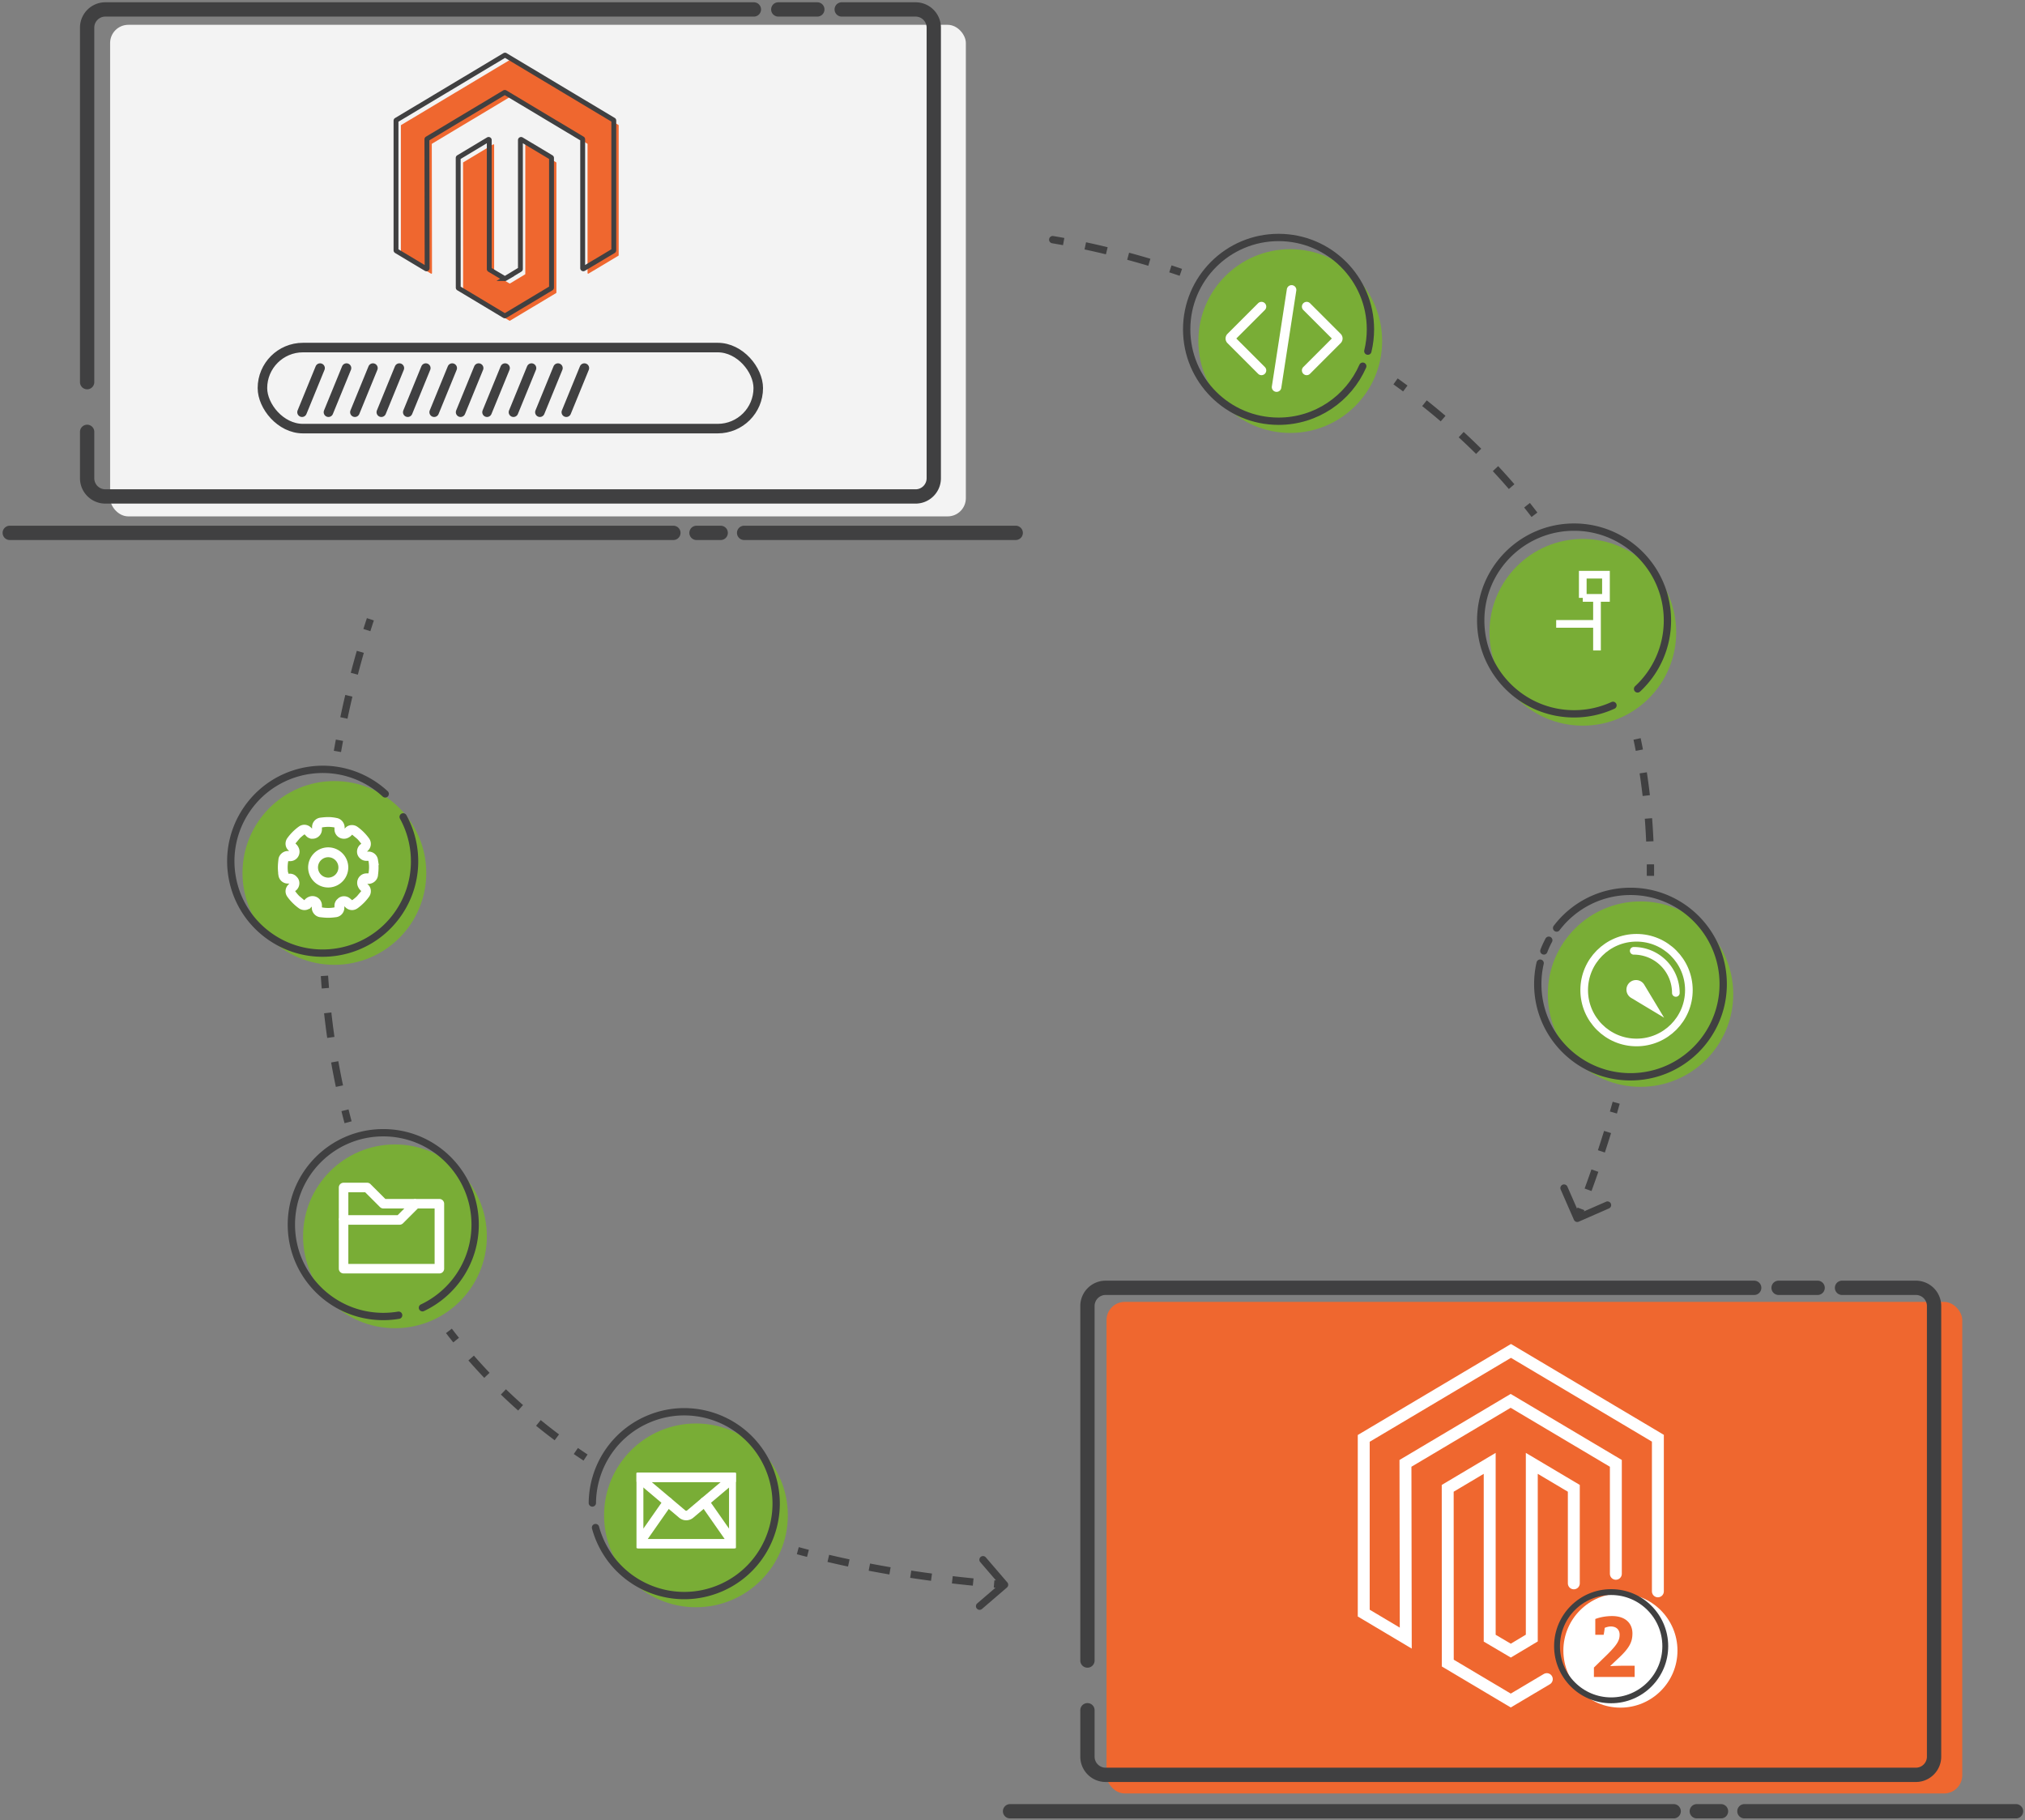 <?xml version="1.0" encoding="UTF-8"?> <svg xmlns="http://www.w3.org/2000/svg" width="415" height="373" fill="none"><rect width="100%" height="100%" fill="#808080" stroke="none"/><rect x="226.769" y="266.816" width="175.373" height="100.746" rx="3.731" fill="#EF672F"></rect><path d="M207 371.209h136m70.157 0H357.5m-4.803 0h-4.956M222.859 350.506v9.509a3.73 3.73 0 0 0 3.731 3.731h166.045c2.06 0 3.731-1.67 3.731-3.731v-92.351a3.731 3.731 0 0 0-3.731-3.731H377.5m-154.641 76.388v-72.657a3.73 3.73 0 0 1 3.731-3.731H359.5m13 0h-8" stroke="#404041" stroke-width="2.931" stroke-linecap="round"></path><circle cx="223.038" cy="338.29" r=".933" fill="#404041"></circle><path d="M331.15 322.542v-22.633L309.591 287.1l-21.558 12.809.06 35.814-8.612-5.125v-35.807l30.171-17.926 30.11 17.895v31.38" stroke="#fff" stroke-width="2.443" stroke-linecap="round"></path><path d="m317 344.13-7.386 4.387-12.908-7.676-.015-35.815 8.605-5.117v35.83l4.326 2.551 4.302-2.575v-35.806l8.613 5.117V324.5" stroke="#fff" stroke-width="2.443" stroke-linecap="round"></path><rect x="22.567" y="5.085" width="175.373" height="100.746" rx="3.731" fill="#F3F3F3"></rect><path d="M2 109.209h136m70.157 0H152.5m-4.803 0h-4.956M17.858 88.506v9.509a3.73 3.73 0 0 0 3.732 3.731h166.045c2.06 0 3.731-1.67 3.731-3.731V5.665a3.732 3.732 0 0 0-3.731-3.732H172.5M17.858 78.32V5.664c0-2.06 1.671-3.731 3.732-3.731H154.5m13 0h-8" stroke="#404041" stroke-width="2.931" stroke-linecap="round"></path><circle cx="17.858" cy="76.56" r=".933" fill="#404041"></circle><path stroke="#404041" stroke-width="1.954" stroke-linecap="round" d="m65.596 75.438-3.699 9.043M71.013 75.438l-3.7 9.043M76.429 75.438l-3.699 9.043M81.845 75.438l-3.699 9.043M87.262 75.438l-3.699 9.043M92.678 75.438l-3.7 9.043M98.094 75.438l-3.699 9.043M103.511 75.438l-3.7 9.043M108.927 75.438l-3.699 9.043M114.344 75.438l-3.7 9.043M119.76 75.438l-3.7 9.043"></path><rect x="53.783" y="71.232" width="101.613" height="16.61" rx="8.305" stroke="#404041" stroke-width="1.954"></rect><path d="M215.887 48.38a.75.75 0 1 0-.248 1.479l.248-1.48zm106.669 201.61a.75.75 0 0 0 .988.386l6.183-2.707a.75.75 0 1 0-.601-1.374l-5.497 2.406-2.406-5.496a.75.75 0 1 0-1.374.601l2.707 6.184zM215.639 49.859c.731.122 1.468.251 2.213.388l.271-1.475c-.753-.138-1.498-.27-2.236-.393l-.248 1.48zm6.623 1.263c1.441.308 2.904.641 4.385 1l.353-1.458a164.52 164.52 0 0 0-4.425-1.009l-.313 1.467zm8.741 2.118c1.429.387 2.872.797 4.327 1.231l.429-1.437a175.801 175.801 0 0 0-4.364-1.242l-.392 1.448zm8.621 2.573c.709.232 1.421.469 2.134.712l.484-1.42c-.72-.245-1.437-.484-2.153-.718l-.465 1.426zm84.318 194.149c.254-.651.506-1.301.753-1.949l-1.401-.536c-.246.645-.496 1.291-.749 1.939l1.397.546zm2.217-5.864c.481-1.32.949-2.632 1.401-3.937l-1.417-.492c-.45 1.297-.914 2.602-1.394 3.915l1.41.514zm2.739-7.897c.439-1.336.862-2.664 1.27-3.983l-1.433-.444a236.143 236.143 0 0 1-1.262 3.959l1.425.468zm2.471-7.988c.194-.673.385-1.343.572-2.011l-1.444-.404c-.186.663-.375 1.329-.569 1.997l1.441.418zm-45.806-149.44c.667.477 1.331.96 1.991 1.45l.894-1.204a156.27 156.27 0 0 0-2.011-1.466l-.874 1.22zm5.897 4.452a138.735 138.735 0 0 1 3.8 3.134l.974-1.14a140.031 140.031 0 0 0-3.84-3.168l-.934 1.174zm7.484 6.401a131.957 131.957 0 0 1 3.561 3.4l1.056-1.065a133.388 133.388 0 0 0-3.601-3.439l-1.016 1.104zm6.99 6.932a125.84 125.84 0 0 1 3.288 3.663l1.136-.98a126.255 126.255 0 0 0-3.328-3.707l-1.096 1.024zm6.426 7.454c.509.641 1.012 1.288 1.51 1.942l1.194-.908a118.603 118.603 0 0 0-1.53-1.967l-1.174.933zm22.406 47.584c.161.76.315 1.524.462 2.293l1.473-.282c-.149-.779-.305-1.552-.467-2.321l-1.468.31zm1.253 6.905c.232 1.527.438 3.073.617 4.639l1.49-.171a127.983 127.983 0 0 0-.624-4.694l-1.483.226zm1.063 9.298c.12 1.54.214 3.097.281 4.673l1.499-.064a135.643 135.643 0 0 0-.284-4.725l-1.496.116zm.401 9.353c.007.777.008 1.558.002 2.342l1.5.012c.006-.793.005-1.582-.002-2.367l-1.5.013zM206.358 325.359a.75.75 0 0 0 .08-1.058l-4.401-5.118a.75.75 0 1 0-1.137.978l3.911 4.549-4.55 3.912a.75.75 0 0 0 .978 1.137l5.119-4.4zM69.892 154.13c.134-.766.272-1.526.414-2.283l-1.474-.276c-.143.762-.282 1.529-.417 2.299l1.477.26zm1.32-6.832c.323-1.53.66-3.04 1.01-4.527l-1.46-.344a201.603 201.603 0 0 0-1.018 4.561l1.468.31zm2.127-9.028c.396-1.518.805-3.01 1.225-4.472l-1.441-.415a189.597 189.597 0 0 0-1.236 4.509l1.452.378zm2.563-8.911c.235-.744.473-1.479.713-2.205l-1.424-.471c-.242.732-.482 1.474-.72 2.224l1.431.452zm87.402 189.17c.691.187 1.386.371 2.086.552l.376-1.452c-.695-.18-1.385-.362-2.07-.548l-.392 1.448zm6.278 1.586c1.387.326 2.791.64 4.212.943l.312-1.468c-1.411-.3-2.805-.612-4.181-.935l-.343 1.46zm8.442 1.797c1.4.268 2.815.525 4.246.77l.253-1.479a216.058 216.058 0 0 1-4.217-.764l-.282 1.473zm8.505 1.458c1.408.214 2.832.417 4.27.61l.199-1.487c-1.43-.191-2.844-.393-4.244-.606l-.225 1.483zm8.55 1.144c1.416.164 2.845.318 4.289.462l.148-1.493a265.316 265.316 0 0 1-4.263-.459l-.174 1.49zm8.583.854c.713.059 1.43.116 2.15.17l.113-1.496c-.716-.054-1.429-.11-2.138-.169l-.125 1.495zM91.405 273.217a109.8 109.8 0 0 0 1.488 1.9l1.17-.938c-.497-.621-.986-1.246-1.468-1.874l-1.19.912zm4.586 5.601a113.328 113.328 0 0 0 3.253 3.566l1.086-1.035a111.392 111.392 0 0 1-3.21-3.518l-1.13.987zm6.656 6.989a113.57 113.57 0 0 0 3.544 3.275l.994-1.122a114.106 114.106 0 0 1-3.497-3.233l-1.041 1.08zm7.221 6.4a118.346 118.346 0 0 0 3.802 2.971l.899-1.201a116.152 116.152 0 0 1-3.754-2.933l-.947 1.163zm7.719 5.787c.659.454 1.325.904 1.999 1.35l.828-1.252c-.666-.44-1.325-.884-1.976-1.333l-.851 1.235zm-51.84-97.945c.056.846.118 1.693.186 2.541l1.495-.121c-.068-.84-.129-1.679-.184-2.518l-1.496.098zm.67 7.613c.187 1.685.4 3.37.642 5.055l1.484-.212a160.64 160.64 0 0 1-.635-5.009l-1.49.166zm1.444 10.089c.295 1.67.618 3.339.97 5.004l1.467-.31a148.73 148.73 0 0 1-.96-4.955l-1.477.261zm2.111 9.974c.205.824.417 1.647.637 2.469l1.449-.388c-.218-.813-.428-1.627-.63-2.443l-1.456.362z" fill="#404041"></path><circle cx="68.529" cy="178.906" fill="#79AD36" r="18.83"></circle><path d="M78.944 162.705a19.093 19.093 0 0 0-2.083-1.672c-6.785-4.704-15.578-4.335-21.88.293a18.664 18.664 0 0 0-2.957 2.705c-.483.548-.94 1.131-1.367 1.746-5.926 8.547-3.802 20.279 4.744 26.205 8.546 5.926 20.278 3.802 26.204-4.744 4.212-6.074 4.357-13.757 1.021-19.821" stroke="#404041" stroke-width="1.5" stroke-linecap="round"></path><g clip-path="url(#a)"><path d="M63.344 177.775a3.93 3.93 0 0 1 3.918-3.918 3.93 3.93 0 0 1 3.918 3.918 3.933 3.933 0 0 1-3.55 3.901 3.91 3.91 0 0 1-1.107-.053 3.933 3.933 0 0 1-3.18-3.848zm1.631 0a2.293 2.293 0 0 0 2.287 2.286 2.293 2.293 0 0 0 2.286-2.286 2.293 2.293 0 0 0-2.286-2.286 2.293 2.293 0 0 0-2.287 2.286z" fill="#fff" stroke="#fff" stroke-width=".391"></path><mask id="b" maskUnits="userSpaceOnUse" x="56.335" y="166.702" width="22" height="22" fill="#000"><path fill="#fff" d="M56.335 166.702h22v22h-22z"></path><path d="M67.261 167.848c-.558 0-1.116.062-1.613.124a1.545 1.545 0 0 0-1.302 1.551v.435c0 .186-.125.31-.31.31-.063 0-.187-.062-.249-.062l-.31-.31c-.558-.559-1.365-.621-1.985-.187a10.08 10.08 0 0 0-2.296 2.296c-.434.62-.372 1.489.186 1.985l.31.311a.3.3 0 0 1 0 .434c-.062.062-.124.062-.248.062h-.434c-.745 0-1.427.558-1.551 1.303-.062.558-.124 1.117-.124 1.675s.062 1.117.124 1.613a1.545 1.545 0 0 0 1.55 1.303h.435c.186 0 .31.124.31.31 0 .062-.062.186-.062.248l-.31.31c-.558.559-.62 1.365-.186 1.986.62.868 1.427 1.675 2.296 2.295.62.435 1.489.373 1.985-.186l.31-.31a.3.3 0 0 1 .434 0c.063.062.063.124.063.248v.435c0 .744.558 1.426 1.302 1.551.559.062 1.117.124 1.675.124.559 0 1.117-.062 1.614-.124a1.546 1.546 0 0 0 1.302-1.551v-.435c0-.186.125-.31.31-.31.063 0 .187.062.249.062l.31.31c.558.559 1.365.621 1.985.186a10.076 10.076 0 0 0 2.296-2.295c.434-.621.372-1.489-.186-1.986l-.31-.31a.3.3 0 0 1 0-.434c.062-.062.124-.062.248-.062h.434c.745 0 1.427-.558 1.551-1.303.062-.558.124-1.055.124-1.613s-.062-1.117-.124-1.613a1.544 1.544 0 0 0-1.55-1.303h-.435c-.186 0-.31-.124-.31-.31 0-.062.062-.186.062-.248l.31-.311c.558-.558.62-1.365.186-1.985a10.133 10.133 0 0 0-2.296-2.296c-.62-.434-1.489-.372-1.985.187l-.31.31a.3.3 0 0 1-.434 0c-.063-.062-.063-.124-.063-.248v-.435c0-.744-.558-1.427-1.302-1.551a7.705 7.705 0 0 0-1.675-.186zm-3.226 3.661c.869 0 1.551-.683 1.551-1.551v-.435c0-.124.124-.31.249-.31a7.368 7.368 0 0 1 2.854 0c.124 0 .248.186.248.31v.435c0 .868.682 1.551 1.55 1.551.435 0 .807-.187 1.118-.435l.31-.31a.382.382 0 0 1 .434-.062l1.117.931c.31.31.62.682.93 1.116a.383.383 0 0 1-.062.435l-.31.248c-.62.62-.62 1.613 0 2.171.31.311.683.435 1.117.435h.434c.124 0 .31.124.31.248a7.365 7.365 0 0 1 0 2.854c0 .124-.186.248-.31.248h-.434c-.869 0-1.551.682-1.551 1.551 0 .434.186.807.434 1.117l.31.31c.124.124.124.31.062.434l-.93 1.117c-.31.31-.683.62-1.117.931a.382.382 0 0 1-.434-.062l-.31-.249c-.621-.62-1.614-.62-2.172 0-.31.249-.496.683-.496 1.055v.435c0 .124-.124.31-.248.31a7.368 7.368 0 0 1-2.854 0c-.125 0-.249-.186-.249-.31v-.435c0-.868-.682-1.551-1.55-1.551-.435 0-.807.186-1.117.434l-.31.311a.382.382 0 0 1-.435.062l-1.117-.931c-.31-.31-.62-.682-.93-1.117a.382.382 0 0 1 .062-.434l.31-.248c.62-.621.62-1.613 0-2.172-.248-.31-.683-.496-1.055-.496h-.434c-.124 0-.31-.124-.31-.248a7.365 7.365 0 0 1 0-2.854c0-.124.186-.248.31-.248h.434c.869 0 1.551-.683 1.551-1.551 0-.435-.186-.807-.434-1.117l-.31-.31a.383.383 0 0 1-.062-.435l.93-1.116c.31-.311.683-.621 1.117-.931a.382.382 0 0 1 .434.062l.31.31c.249.31.621.497 1.055.497z"></path></mask><path d="M67.261 167.848c-.558 0-1.116.062-1.613.124a1.545 1.545 0 0 0-1.302 1.551v.435c0 .186-.125.31-.31.31-.063 0-.187-.062-.249-.062l-.31-.31c-.558-.559-1.365-.621-1.985-.187a10.08 10.08 0 0 0-2.296 2.296c-.434.62-.372 1.489.186 1.985l.31.311a.3.3 0 0 1 0 .434c-.062.062-.124.062-.248.062h-.434c-.745 0-1.427.558-1.551 1.303-.062.558-.124 1.117-.124 1.675s.062 1.117.124 1.613a1.545 1.545 0 0 0 1.55 1.303h.435c.186 0 .31.124.31.31 0 .062-.062.186-.062.248l-.31.31c-.558.559-.62 1.365-.186 1.986.62.868 1.427 1.675 2.296 2.295.62.435 1.489.373 1.985-.186l.31-.31a.3.3 0 0 1 .434 0c.063.062.063.124.063.248v.435c0 .744.558 1.426 1.302 1.551.559.062 1.117.124 1.675.124.559 0 1.117-.062 1.614-.124a1.546 1.546 0 0 0 1.302-1.551v-.435c0-.186.125-.31.31-.31.063 0 .187.062.249.062l.31.31c.558.559 1.365.621 1.985.186a10.076 10.076 0 0 0 2.296-2.295c.434-.621.372-1.489-.186-1.986l-.31-.31a.3.3 0 0 1 0-.434c.062-.062.124-.062.248-.062h.434c.745 0 1.427-.558 1.551-1.303.062-.558.124-1.055.124-1.613s-.062-1.117-.124-1.613a1.544 1.544 0 0 0-1.55-1.303h-.435c-.186 0-.31-.124-.31-.31 0-.062.062-.186.062-.248l.31-.311c.558-.558.62-1.365.186-1.985a10.133 10.133 0 0 0-2.296-2.296c-.62-.434-1.489-.372-1.985.187l-.31.31a.3.3 0 0 1-.434 0c-.063-.062-.063-.124-.063-.248v-.435c0-.744-.558-1.427-1.302-1.551a7.705 7.705 0 0 0-1.675-.186zm-3.226 3.661c.869 0 1.551-.683 1.551-1.551v-.435c0-.124.124-.31.249-.31a7.368 7.368 0 0 1 2.854 0c.124 0 .248.186.248.31v.435c0 .868.682 1.551 1.55 1.551.435 0 .807-.187 1.118-.435l.31-.31a.382.382 0 0 1 .434-.062l1.117.931c.31.31.62.682.93 1.116a.383.383 0 0 1-.062.435l-.31.248c-.62.62-.62 1.613 0 2.171.31.311.683.435 1.117.435h.434c.124 0 .31.124.31.248a7.365 7.365 0 0 1 0 2.854c0 .124-.186.248-.31.248h-.434c-.869 0-1.551.682-1.551 1.551 0 .434.186.807.434 1.117l.31.31c.124.124.124.31.062.434l-.93 1.117c-.31.31-.683.62-1.117.931a.382.382 0 0 1-.434-.062l-.31-.249c-.621-.62-1.614-.62-2.172 0-.31.249-.496.683-.496 1.055v.435c0 .124-.124.31-.248.31a7.368 7.368 0 0 1-2.854 0c-.125 0-.249-.186-.249-.31v-.435c0-.868-.682-1.551-1.55-1.551-.435 0-.807.186-1.117.434l-.31.311a.382.382 0 0 1-.435.062l-1.117-.931c-.31-.31-.62-.682-.93-1.117a.382.382 0 0 1 .062-.434l.31-.248c.62-.621.62-1.613 0-2.172-.248-.31-.683-.496-1.055-.496h-.434c-.124 0-.31-.124-.31-.248a7.365 7.365 0 0 1 0-2.854c0-.124.186-.248.31-.248h.434c.869 0 1.551-.683 1.551-1.551 0-.435-.186-.807-.434-1.117l-.31-.31a.383.383 0 0 1-.062-.435l.93-1.116c.31-.311.683-.621 1.117-.931a.382.382 0 0 1 .434.062l.31.31c.249.31.621.497 1.055.497z" fill="#fff"></path><path d="M67.261 167.848c-.558 0-1.116.062-1.613.124a1.545 1.545 0 0 0-1.302 1.551v.435c0 .186-.125.31-.31.31-.063 0-.187-.062-.249-.062l-.31-.31c-.558-.559-1.365-.621-1.985-.187a10.08 10.08 0 0 0-2.296 2.296c-.434.62-.372 1.489.186 1.985l.31.311a.3.3 0 0 1 0 .434c-.062.062-.124.062-.248.062h-.434c-.745 0-1.427.558-1.551 1.303-.062.558-.124 1.117-.124 1.675s.062 1.117.124 1.613a1.545 1.545 0 0 0 1.55 1.303h.435c.186 0 .31.124.31.31 0 .062-.062.186-.062.248l-.31.31c-.558.559-.62 1.365-.186 1.986.62.868 1.427 1.675 2.296 2.295.62.435 1.489.373 1.985-.186l.31-.31a.3.3 0 0 1 .434 0c.063.062.063.124.063.248v.435c0 .744.558 1.426 1.302 1.551.559.062 1.117.124 1.675.124.559 0 1.117-.062 1.614-.124a1.546 1.546 0 0 0 1.302-1.551v-.435c0-.186.125-.31.31-.31.063 0 .187.062.249.062l.31.31c.558.559 1.365.621 1.985.186a10.076 10.076 0 0 0 2.296-2.295c.434-.621.372-1.489-.186-1.986l-.31-.31a.3.3 0 0 1 0-.434c.062-.062.124-.062.248-.062h.434c.745 0 1.427-.558 1.551-1.303.062-.558.124-1.055.124-1.613s-.062-1.117-.124-1.613a1.544 1.544 0 0 0-1.55-1.303h-.435c-.186 0-.31-.124-.31-.31 0-.062.062-.186.062-.248l.31-.311c.558-.558.62-1.365.186-1.985a10.133 10.133 0 0 0-2.296-2.296c-.62-.434-1.489-.372-1.985.187l-.31.31a.3.3 0 0 1-.434 0c-.063-.062-.063-.124-.063-.248v-.435c0-.744-.558-1.427-1.302-1.551a7.705 7.705 0 0 0-1.675-.186zm-3.226 3.661c.869 0 1.551-.683 1.551-1.551v-.435c0-.124.124-.31.249-.31a7.368 7.368 0 0 1 2.854 0c.124 0 .248.186.248.31v.435c0 .868.682 1.551 1.55 1.551.435 0 .807-.187 1.118-.435l.31-.31a.382.382 0 0 1 .434-.062l1.117.931c.31.31.62.682.93 1.116a.383.383 0 0 1-.062.435l-.31.248c-.62.62-.62 1.613 0 2.171.31.311.683.435 1.117.435h.434c.124 0 .31.124.31.248a7.365 7.365 0 0 1 0 2.854c0 .124-.186.248-.31.248h-.434c-.869 0-1.551.682-1.551 1.551 0 .434.186.807.434 1.117l.31.31c.124.124.124.31.062.434l-.93 1.117c-.31.31-.683.62-1.117.931a.382.382 0 0 1-.434-.062l-.31-.249c-.621-.62-1.614-.62-2.172 0-.31.249-.496.683-.496 1.055v.435c0 .124-.124.31-.248.31a7.368 7.368 0 0 1-2.854 0c-.125 0-.249-.186-.249-.31v-.435c0-.868-.682-1.551-1.55-1.551-.435 0-.807.186-1.117.434l-.31.311a.382.382 0 0 1-.435.062l-1.117-.931c-.31-.31-.62-.682-.93-1.117a.382.382 0 0 1 .062-.434l.31-.248c.62-.621.62-1.613 0-2.172-.248-.31-.683-.496-1.055-.496h-.434c-.124 0-.31-.124-.31-.248a7.365 7.365 0 0 1 0-2.854c0-.124.186-.248.31-.248h.434c.869 0 1.551-.683 1.551-1.551 0-.435-.186-.807-.434-1.117l-.31-.31a.383.383 0 0 1-.062-.435l.93-1.116c.31-.311.683-.621 1.117-.931a.382.382 0 0 1 .434.062l.31.31c.249.31.621.497 1.055.497z" stroke="#fff" stroke-width=".782" mask="url(#b)"></path></g><circle cx="80.942" cy="253.379" fill="#79AD36" r="18.83"></circle><path d="M81.696 269.549a19.031 19.031 0 0 1-3.152.262c-10.4 0-18.83-8.43-18.83-18.83 0-10.4 8.43-18.831 18.83-18.831 10.4 0 18.83 8.431 18.83 18.831 0 7.525-4.413 14.018-10.793 17.034" stroke="#404041" stroke-width="1.5" stroke-linecap="round"></path><path d="M70.412 250.026v-6.656h4.826l3.328 3.328h6.656" stroke="#fff" stroke-width="1.954" stroke-miterlimit="10" stroke-linejoin="round"></path><path d="m85.222 246.698-3.328 3.328H70.412v9.985h19.636v-13.313h-4.826z" stroke="#fff" stroke-width="1.954" stroke-miterlimit="10" stroke-linecap="round" stroke-linejoin="round"></path><circle cx="264.424" cy="69.898" fill="#79AD36" r="18.83"></circle><path d="M280.322 71.967c.349-1.432.534-2.928.534-4.468 0-10.4-8.431-18.83-18.831-18.83s-18.83 8.43-18.83 18.83c0 10.4 8.43 18.83 18.83 18.83 7.715 0 14.346-4.638 17.256-11.28" stroke="#404041" stroke-width="1.5" stroke-linecap="round"></path><path d="m264.692 59.416-3.072 19.917M258.525 62.838l-6.275 6.275a.372.372 0 0 0 0 .524l6.275 6.275M267.787 75.912l6.275-6.275a.372.372 0 0 0 0-.524l-6.275-6.275" stroke="#fff" stroke-width="1.954" stroke-linecap="round"></path><circle cx="142.628" cy="310.568" fill="#79AD36" r="18.83"></circle><path d="M121.395 308.03c.058-7.233 4.303-14.097 11.37-17.148 9.548-4.123 20.63.275 24.753 9.823 4.122 9.548-.276 20.63-9.824 24.752-9.547 4.123-20.629-.275-24.752-9.823a18.86 18.86 0 0 1-.896-2.564" stroke="#404041" stroke-width="1.5" stroke-linecap="round"></path><g clip-path="url(#c)" stroke="#fff" stroke-width="1.954" stroke-miterlimit="10" stroke-linecap="round" stroke-linejoin="round"><path d="m150.384 316.387-5.99-8.571M130.878 316.387l5.99-8.571M150.384 302.764h-19.506v13.623h19.506v-13.623z"></path><path d="m130.878 302.764 8.925 7.529a1.265 1.265 0 0 0 1.655 0l8.926-7.529h-19.506z"></path></g><circle cx="324.383" cy="129.588" fill="#79AD36" r="19.133"></circle><path d="M330.56 144.561a19.06 19.06 0 0 1-7.972 1.735c-10.566 0-19.132-8.566-19.132-19.133 0-10.566 8.566-19.132 19.132-19.132 10.567 0 19.133 8.566 19.133 19.132 0 5.54-2.355 10.53-6.118 14.024" stroke="#404041" stroke-width="1.5" stroke-linecap="round"></path><g clip-path="url(#d)"><mask id="e" fill="#fff"><rect x="313.093" y="125.154" width="6.328" height="6.328" rx=".63"></rect></mask><rect x="313.093" y="125.154" width="6.328" height="6.328" rx=".63" stroke="#fff" stroke-width="3.152" mask="url(#e)"></rect><path d="M324.371 122.535v-4.752H329.123v4.752h-4.752z" stroke="#fff" stroke-width="1.576"></path><mask id="f" fill="#fff"><rect x="323.583" y="132.731" width="6.328" height="6.328" rx=".63"></rect></mask><rect x="323.583" y="132.731" width="6.328" height="6.328" rx=".63" stroke="#fff" stroke-width="3.152" mask="url(#f)"></rect><path stroke="#fff" stroke-width="1.576" d="M327.285 122.87v10.444M318.921 127.863h8.112"></path></g><circle cx="336.208" cy="203.743" fill="#79AD36" r="19"></circle><path d="M315.634 197.393a19.058 19.058 0 0 0-.486 4.289c0 10.494 8.507 19.001 19 19.001 10.494 0 19-8.507 19-19.001 0-10.493-8.506-19-19-19-6.176 0-11.664 2.947-15.134 7.512m-2.615 4.695c.289-.755.625-1.486 1.004-2.191" stroke="#404041" stroke-width="1.5" stroke-linecap="round"></path><path d="M346.117 202.923c0 5.925-4.804 10.728-10.729 10.728-5.925 0-10.728-4.803-10.728-10.728s4.803-10.729 10.728-10.729 10.729 4.804 10.729 10.729z" stroke="#fff" stroke-width="1.565"></path><path d="M343.446 203.498a8.633 8.633 0 0 0-8.633-8.633" stroke="#fff" stroke-width="1.565" stroke-linecap="round"></path><path fill-rule="evenodd" clip-rule="evenodd" d="m334.351 204.549 6.686 4.024-4.024-6.686a1.965 1.965 0 0 0-3.116-.454 1.963 1.963 0 0 0 .454 3.116z" fill="#fff"></path><path d="M104.564 12.322a.134.134 0 0 0-.137 0L82.222 25.619a.133.133 0 0 0-.064.114v26.569c0 .046.024.09.064.114l6.11 3.665a.133.133 0 0 0 .202-.115l-.045-26.414c0-.047.025-.09.065-.114l15.828-9.479a.134.134 0 0 1 .137 0l15.829 9.479c.04.024.064.067.064.114v26.403c0 .104.113.168.201.115l6.111-3.654a.133.133 0 0 0 .065-.114V25.71a.133.133 0 0 0-.065-.114l-22.16-13.274z" fill="#EF672F"></path><path d="M103.564 11.322a.134.134 0 0 0-.137 0L81.222 24.619a.133.133 0 0 0-.064.114v26.569c0 .046.024.09.064.114l6.11 3.665a.133.133 0 0 0 .202-.115l-.045-26.414c0-.047.025-.09.065-.114l15.828-9.479a.134.134 0 0 1 .137 0l15.829 9.479c.04.024.064.067.064.114v26.403c0 .104.113.168.201.115l6.111-3.654a.133.133 0 0 0 .065-.114V24.71a.133.133 0 0 0-.065-.114l-22.16-13.274z" stroke="#404041"></path><path d="M107.654 56.128c0 .046-.025.09-.064.114l-3.052 1.841a.134.134 0 0 1-.137 0l-3.067-1.824a.132.132 0 0 1-.065-.114V29.71a.133.133 0 0 0-.202-.114l-6.102 3.66a.133.133 0 0 0-.065.114l.011 26.582c0 .047.025.09.065.114l9.42 5.65a.132.132 0 0 0 .136 0l9.431-5.65a.133.133 0 0 0 .065-.114V33.371a.134.134 0 0 0-.065-.114l-6.108-3.66a.133.133 0 0 0-.201.114v26.417z" fill="#EF672F"></path><path d="M106.654 55.128c0 .046-.025.09-.064.114l-3.052 1.841a.134.134 0 0 1-.137 0l-3.067-1.824a.132.132 0 0 1-.065-.114V28.71a.133.133 0 0 0-.202-.114l-6.102 3.66a.133.133 0 0 0-.065.114l.011 26.582c0 .047.025.09.065.114l9.42 5.65a.132.132 0 0 0 .136 0l9.431-5.65a.133.133 0 0 0 .065-.114V32.371a.134.134 0 0 0-.065-.114l-6.108-3.66a.133.133 0 0 0-.201.114v26.417z" stroke="#404041"></path><circle cx="332.086" cy="338.282" r="11.692" fill="#fff"></circle><circle cx="330.187" cy="337.382" r="11.092" stroke="#404041" stroke-width="1.2"></circle><path d="M335.001 343.69h-8.348v-1.927l1.813-1.775c2.946-2.796 3.456-3.721 3.456-4.968 0-.963-.604-1.681-1.813-1.681-.396 0-.85.114-1.246.284-.038.453-.114.906-.208 1.416h-1.719v-3.23c.963-.377 2.229-.604 3.438-.604 2.908 0 4.174 1.643 4.174 3.551 0 1.719-.567 3.003-3.06 5.27l-1.473 1.397v.038a61.564 61.564 0 0 1 3.456-.075h1.53v2.304z" fill="#EF672F"></path><defs><clipPath id="a"><path fill="#fff" transform="matrix(1 0 0 -1 56.094 188.943)" d="M0 0h22.335v22.335H0z"></path></clipPath><clipPath id="c"><rect x="130.44" y="299.385" width="20.381" height="20.381" rx="1.954" fill="#fff"></rect></clipPath><clipPath id="d"><path fill="#fff" transform="translate(311.074 116.279)" d="M0 0h27.369v27.369H0z"></path></clipPath></defs></svg> 